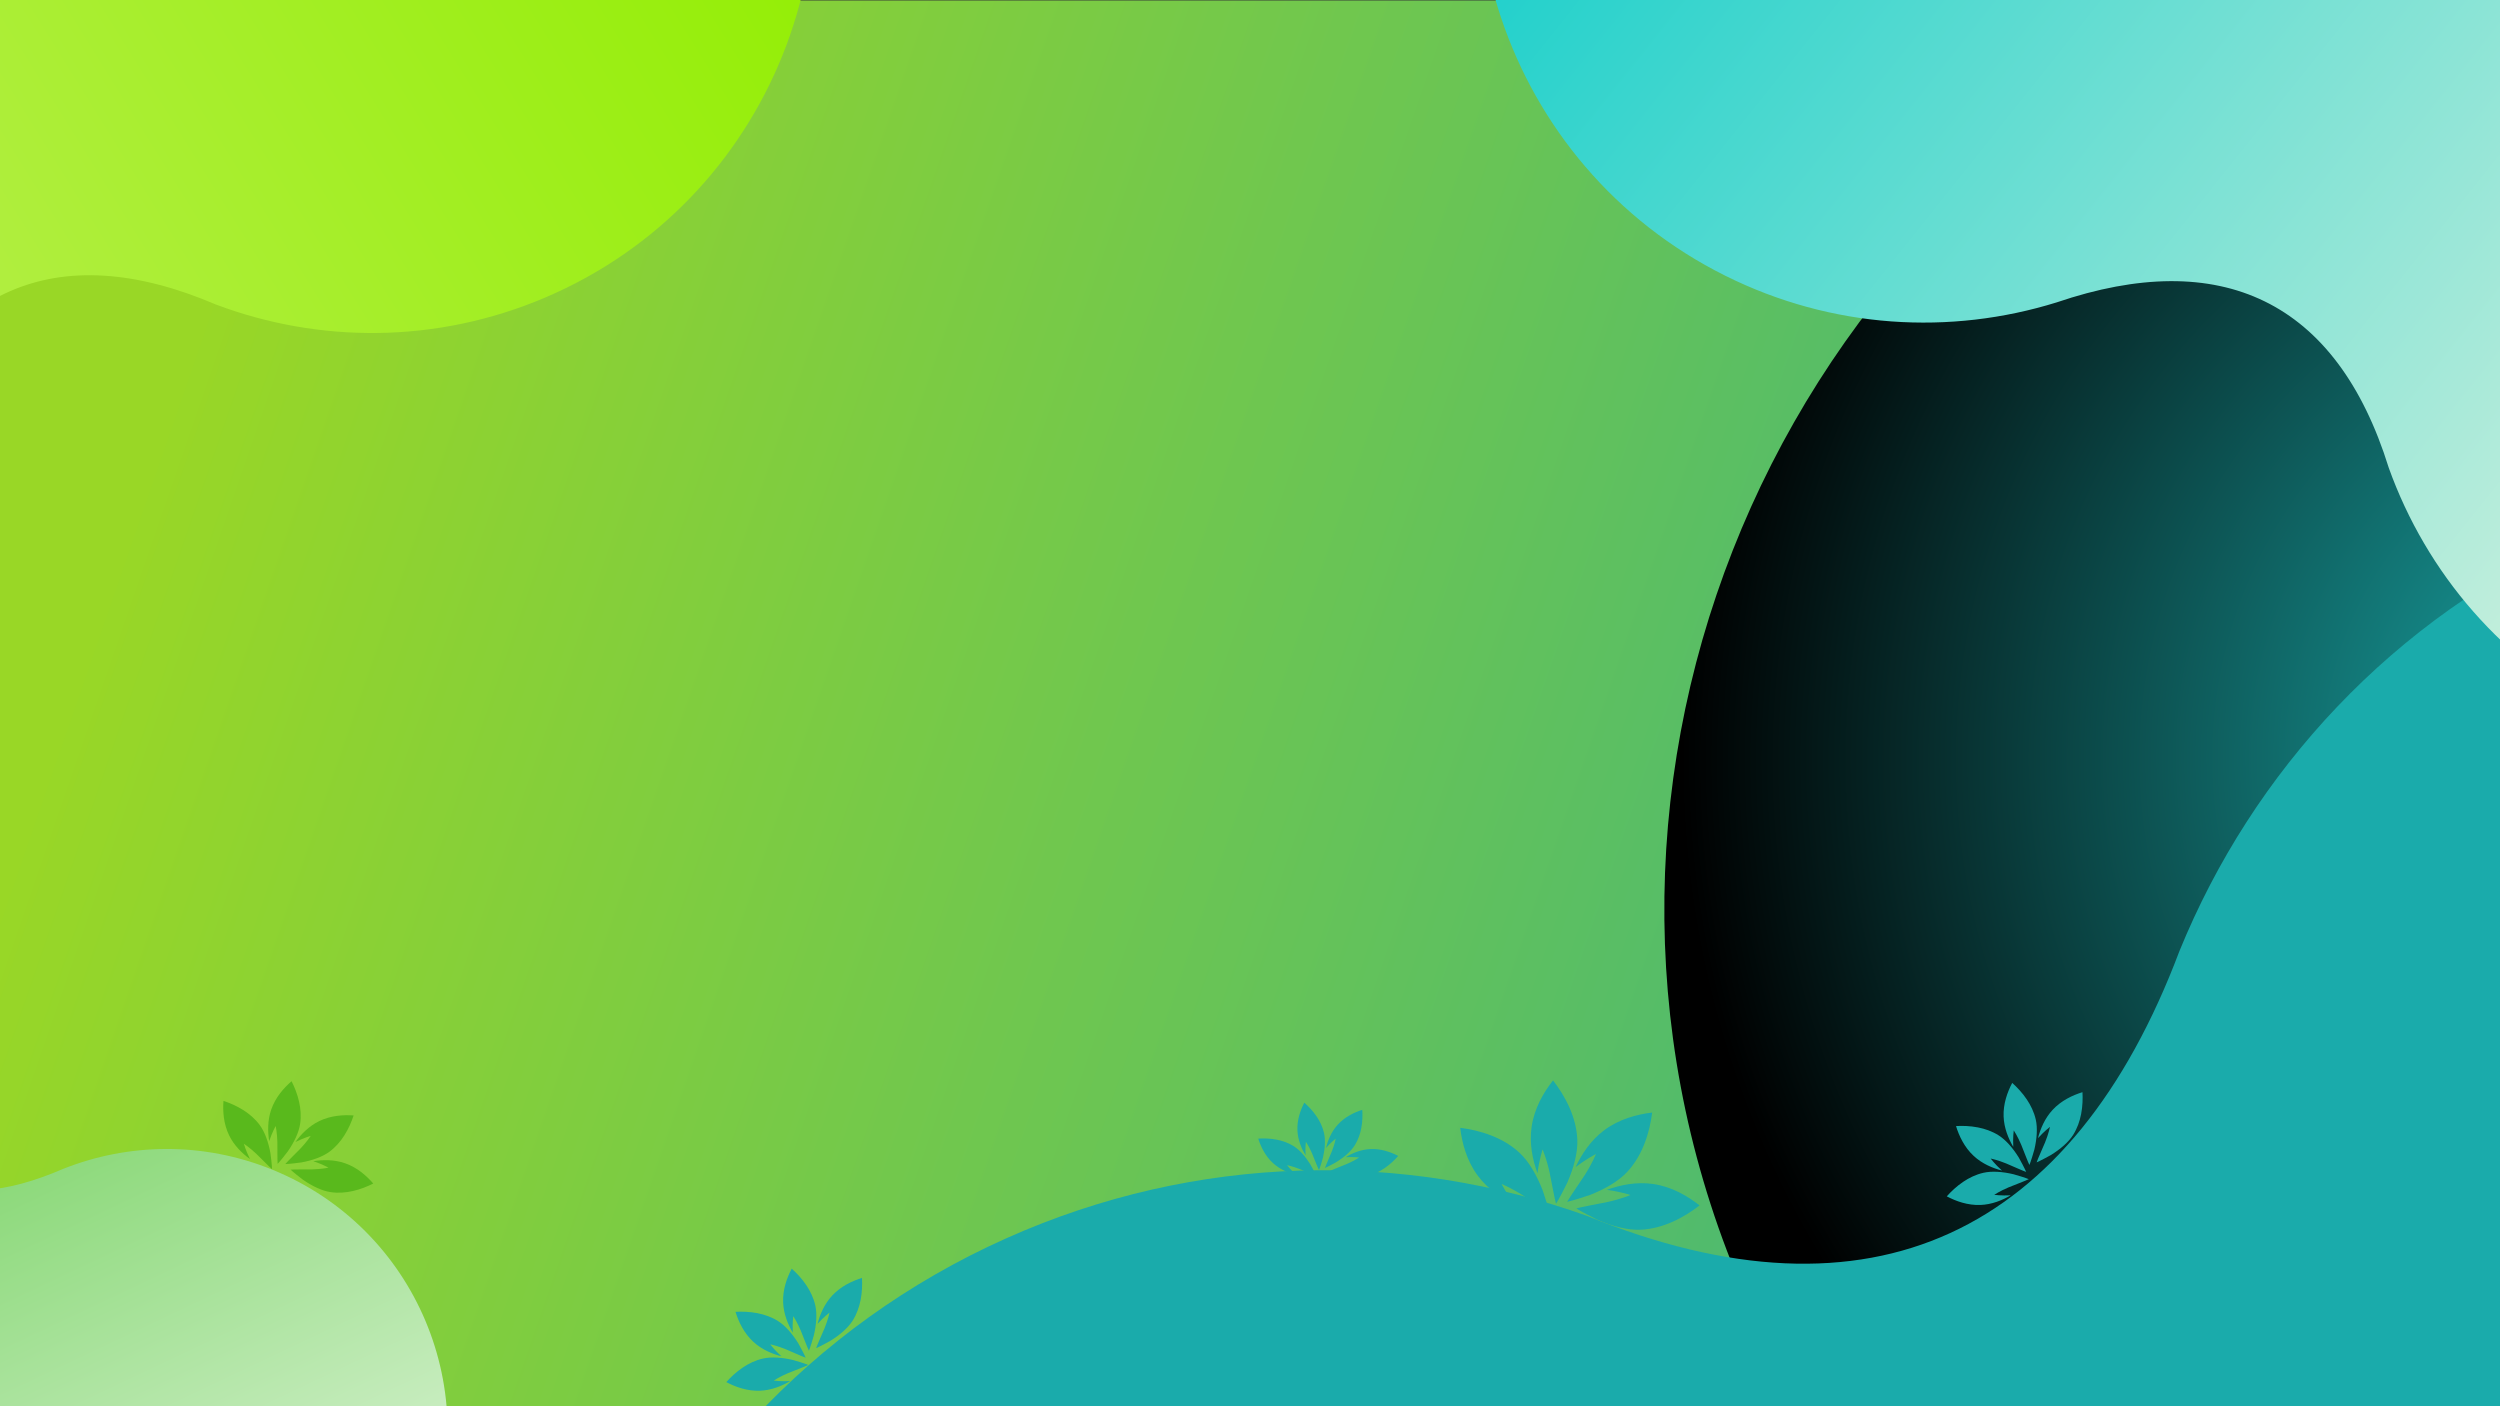 <svg width="1440" height="810" viewBox="0 0 1440 810" fill="none" xmlns="http://www.w3.org/2000/svg">
<rect x="0" y="0" width="1440" height="810" fill="#333333" stroke="none"/>
<g clip-path="url(#clip0_240_303)">
<path d="M-143.144 0.267H1609.16V810.203H-143.144V0.267Z" fill="url(#paint0_linear_240_303)"/>
<path style="mix-blend-mode:screen" d="M1017.91 773.121C878.375 495.654 993.679 155.728 1275.45 13.875C1557.22 -127.978 1898.77 -18.041 2038.3 259.426C2177.84 536.893 2062.54 876.819 1780.77 1018.67C1498.99 1160.53 1157.45 1050.59 1017.91 773.121Z" fill="url(#paint1_radial_240_303)"/>
<path d="M851.26 677.272C844.815 668.66 842.109 658.386 841.081 649.62C846.328 650.276 852.756 651.586 859.196 654.134C864.756 656.335 870.327 659.452 875.137 663.896C880.543 668.884 885.129 676.76 888.537 685.511C889.241 687.317 892.069 696.371 892.484 698.63C890.439 697.597 879.829 690.237 877.086 688.479C870.263 684.109 864.953 682.009 864.953 682.009C864.953 682.009 867.526 687.232 872.522 693.776C865.054 690.291 857.081 685.052 851.26 677.277V677.272Z" fill="url(#paint2_linear_240_303)"/>
<path d="M888.537 662.106C888.537 662.106 886.663 667.621 885.576 675.78C882.759 668.032 880.82 658.69 882.205 649.071C883.733 638.424 889.081 629.242 894.551 622.32C897.794 626.498 901.416 631.971 904.17 638.328C906.545 643.817 908.276 649.961 908.543 656.51C908.835 663.859 906.519 672.678 902.742 681.269C901.965 683.043 897.56 691.447 896.26 693.339C895.547 691.159 893.246 678.45 892.548 675.268C890.812 667.355 888.543 662.111 888.543 662.111L888.537 662.106Z" fill="url(#paint3_linear_240_303)"/>
<path d="M919.28 664.717C919.28 664.717 914.06 667.291 907.52 672.289C911.003 664.818 916.239 656.841 924.01 651.016C932.617 644.568 942.885 641.861 951.647 640.833C950.987 646.082 949.682 652.514 947.136 658.956C944.936 664.52 941.82 670.088 937.378 674.906C932.393 680.315 924.521 684.903 915.775 688.313C913.97 689.017 904.921 691.847 902.662 692.257C903.696 690.211 911.051 679.601 912.809 676.856C917.176 670.03 919.275 664.717 919.275 664.717H919.28Z" fill="url(#paint4_linear_240_303)"/>
<path d="M939.173 688.319C939.173 688.319 933.661 686.443 925.506 685.351C933.25 682.532 942.587 680.592 952.201 681.977C962.843 683.507 972.02 688.857 978.938 694.33C974.763 697.575 969.293 701.199 962.938 703.954C957.453 706.331 951.312 708.068 944.766 708.329C937.421 708.627 928.606 706.304 920.015 702.526C918.241 701.748 909.842 697.341 907.957 696.041C910.135 695.326 922.838 693.024 926.018 692.326C933.927 690.589 939.168 688.319 939.168 688.319H939.173Z" fill="url(#paint5_linear_240_303)"/>
<path d="M437.748 801.056C430.443 801.347 423.651 798.902 418.345 796.098C420.735 793.411 423.942 790.317 427.854 787.691C431.227 785.424 435.119 783.505 439.46 782.523C444.335 781.416 450.515 781.884 456.72 783.349C458.002 783.651 464.16 785.56 465.583 786.199C464.217 786.946 456.006 790.051 453.97 790.91C448.897 793.048 445.672 795.214 445.672 795.214C445.672 795.214 449.587 795.787 455.175 795.509C450.344 798.348 444.341 800.801 437.749 801.061L437.748 801.056Z" fill="url(#paint6_linear_240_303)"/>
<path d="M443.619 774.32C443.619 774.32 445.981 777.494 450.129 781.248C444.706 779.838 438.728 777.324 433.877 772.842C428.506 767.882 425.426 761.347 423.659 755.614C427.248 755.408 431.703 755.489 436.324 756.397C440.312 757.182 444.42 758.58 448.187 760.953C452.415 763.621 456.458 768.32 459.815 773.748C460.507 774.87 463.514 780.575 464.074 782.03C462.579 781.592 454.581 777.981 452.526 777.147C447.426 775.07 443.619 774.32 443.619 774.32Z" fill="url(#paint7_linear_240_303)"/>
<path d="M456.93 758.103C456.93 758.103 456.358 762.018 456.637 767.609C453.798 762.776 451.345 756.769 451.082 750.169C450.789 742.861 453.231 736.066 456.032 730.758C458.719 733.15 461.812 736.36 464.438 740.274C466.704 743.65 468.619 747.545 469.606 751.887C470.71 756.766 470.249 762.947 468.785 769.154C468.484 770.438 466.578 776.598 465.939 778.021C465.191 776.649 462.087 768.439 461.227 766.402C459.089 761.325 456.923 758.099 456.923 758.099L456.93 758.103Z" fill="url(#paint8_linear_240_303)"/>
<path d="M477.809 756.056C477.809 756.056 474.639 758.422 470.881 762.569C472.289 757.143 474.8 751.163 479.278 746.311C484.235 740.939 490.766 737.859 496.496 736.092C496.702 739.684 496.623 744.14 495.717 748.764C494.934 752.758 493.536 756.862 491.166 760.631C488.5 764.859 483.805 768.904 478.379 772.261C477.258 772.953 471.557 775.959 470.103 776.52C470.54 775.023 474.147 767.023 474.981 764.968C477.055 759.866 477.804 756.057 477.804 756.057L477.809 756.056Z" fill="url(#paint9_linear_240_303)"/>
<path d="M1140.75 694.056C1133.44 694.347 1126.65 691.902 1121.34 689.098C1123.73 686.411 1126.94 683.317 1130.85 680.691C1134.23 678.424 1138.12 676.505 1142.46 675.523C1147.34 674.416 1153.52 674.884 1159.72 676.349C1161 676.651 1167.16 678.56 1168.58 679.199C1167.22 679.946 1159.01 683.051 1156.97 683.91C1151.9 686.048 1148.67 688.214 1148.67 688.214C1148.67 688.214 1152.59 688.787 1158.17 688.509C1153.34 691.348 1147.34 693.801 1140.75 694.061L1140.75 694.056Z" fill="url(#paint10_linear_240_303)"/>
<path d="M1146.62 667.32C1146.62 667.32 1148.98 670.494 1153.13 674.248C1147.71 672.838 1141.73 670.324 1136.88 665.842C1131.51 660.882 1128.43 654.347 1126.66 648.614C1130.25 648.408 1134.7 648.489 1139.32 649.397C1143.31 650.182 1147.42 651.58 1151.19 653.953C1155.41 656.621 1159.46 661.32 1162.82 666.748C1163.51 667.87 1166.51 673.575 1167.07 675.03C1165.58 674.592 1157.58 670.981 1155.53 670.147C1150.43 668.07 1146.62 667.32 1146.62 667.32Z" fill="url(#paint11_linear_240_303)"/>
<path d="M1159.93 651.103C1159.93 651.103 1159.36 655.018 1159.64 660.609C1156.8 655.776 1154.35 649.769 1154.08 643.169C1153.79 635.861 1156.23 629.066 1159.03 623.758C1161.72 626.15 1164.81 629.36 1167.44 633.274C1169.7 636.65 1171.62 640.545 1172.61 644.887C1173.71 649.766 1173.25 655.947 1171.79 662.154C1171.48 663.438 1169.58 669.598 1168.94 671.021C1168.19 669.649 1165.09 661.439 1164.23 659.402C1162.09 654.325 1159.92 651.099 1159.92 651.099L1159.93 651.103Z" fill="url(#paint12_linear_240_303)"/>
<path d="M1180.81 649.056C1180.81 649.056 1177.64 651.422 1173.88 655.569C1175.29 650.143 1177.8 644.163 1182.28 639.311C1187.24 633.939 1193.77 630.859 1199.5 629.092C1199.7 632.684 1199.62 637.14 1198.72 641.764C1197.93 645.758 1196.54 649.862 1194.17 653.631C1191.5 657.859 1186.8 661.904 1181.38 665.261C1180.26 665.953 1174.56 668.959 1173.1 669.52C1173.54 668.023 1177.15 660.023 1177.98 657.968C1180.05 652.866 1180.8 649.057 1180.8 649.057L1180.81 649.056Z" fill="url(#paint13_linear_240_303)"/>
<path d="M131.942 653.886C128.751 647.308 128.272 640.105 128.718 634.12C132.137 635.235 136.256 636.936 140.228 639.469C143.656 641.653 146.973 644.451 149.61 648.036C152.577 652.06 154.622 657.911 155.762 664.183C155.999 665.479 156.715 671.886 156.699 673.446C155.468 672.493 149.336 666.212 147.733 664.691C143.743 660.897 140.468 658.809 140.468 658.809C140.468 658.809 141.509 662.625 144.001 667.635C139.466 664.345 134.815 659.825 131.938 653.889L131.942 653.886Z" fill="#59B91C"/>
<path d="M158.793 648.564C158.793 648.564 156.829 651.998 155.05 657.303C154.171 651.769 154.082 645.284 156.247 639.045C158.642 632.137 163.398 626.699 167.943 622.784C169.569 625.991 171.278 630.106 172.297 634.704C173.173 638.673 173.536 642.997 172.87 647.399C172.117 652.341 169.431 657.927 165.8 663.176C165.049 664.26 161.025 669.298 159.916 670.395C159.718 668.849 159.826 660.074 159.768 657.858C159.629 652.353 158.793 648.564 158.793 648.564Z" fill="#59B91C"/>
<path d="M178.982 654.27C178.982 654.27 175.165 655.313 170.153 657.808C173.446 653.271 177.968 648.618 183.911 645.735C190.491 642.541 197.695 642.059 203.68 642.501C202.564 645.921 200.861 650.04 198.325 654.013C196.139 657.441 193.336 660.755 189.752 663.398C185.723 666.362 179.874 668.414 173.6 669.558C172.304 669.796 165.896 670.515 164.336 670.5C165.293 669.265 171.574 663.133 173.097 661.53C176.893 657.539 178.983 654.262 178.983 654.262L178.982 654.27Z" fill="#59B91C"/>
<path d="M189.216 672.583C189.216 672.583 185.778 670.625 180.474 668.841C186.009 667.96 192.495 667.867 198.734 670.029C205.641 672.421 211.077 677.172 214.99 681.716C211.782 683.343 207.666 685.054 203.067 686.075C199.093 686.957 194.772 687.318 190.37 686.655C185.428 685.904 179.842 683.221 174.594 679.593C173.511 678.843 168.474 674.822 167.378 673.714C168.924 673.515 177.7 673.618 179.917 673.559C185.422 673.417 189.212 672.579 189.212 672.579L189.216 672.583Z" fill="#59B91C"/>
<path d="M733.285 669.987C728.827 665.932 726.244 660.566 724.753 655.849C727.709 655.652 731.384 655.69 735.203 656.409C738.5 657.027 741.893 658.157 745.014 660.086C748.518 662.255 751.879 666.102 754.681 670.557C755.261 671.474 757.775 676.158 758.244 677.357C757.008 677.005 750.388 674.08 748.694 673.408C744.476 671.73 741.333 671.138 741.333 671.138C741.333 671.138 743.304 673.739 746.745 676.808C742.265 675.684 737.323 673.648 733.296 669.987H733.285Z" fill="url(#paint14_linear_240_303)"/>
<path d="M752.193 657.677C752.193 657.677 751.746 660.912 752.012 665.516C749.642 661.551 747.581 656.617 747.325 651.176C747.038 645.154 749.003 639.532 751.282 635.141C753.514 637.097 756.081 639.724 758.276 642.927C760.166 645.698 761.77 648.895 762.611 652.471C763.554 656.484 763.213 661.583 762.047 666.715C761.807 667.776 760.273 672.865 759.762 674.042C759.139 672.918 756.523 666.172 755.799 664.493C754.004 660.32 752.199 657.677 752.199 657.677H752.193Z" fill="url(#paint15_linear_240_303)"/>
<path d="M769.391 655.849C769.391 655.849 766.792 657.821 763.724 661.264C764.848 656.782 766.883 651.837 770.542 647.808C774.595 643.348 779.958 640.763 784.672 639.271C784.869 642.229 784.832 645.906 784.113 649.726C783.495 653.025 782.366 656.42 780.438 659.542C778.27 663.049 774.425 666.411 769.972 669.214C769.056 669.795 764.369 672.31 763.176 672.779C763.527 671.543 766.451 664.919 767.122 663.225C768.8 659.004 769.391 655.86 769.391 655.86V655.849Z" fill="url(#paint16_linear_240_303)"/>
<path d="M782.845 666.726C782.845 666.726 779.612 666.278 775.011 666.544C778.973 664.173 783.905 662.111 789.343 661.855C795.362 661.567 800.981 663.534 805.37 665.814C803.415 668.047 800.789 670.616 797.588 672.811C794.818 674.703 791.623 676.307 788.049 677.149C784.038 678.092 778.941 677.751 773.812 676.584C772.752 676.344 767.666 674.81 766.489 674.298C767.613 673.675 774.355 671.058 776.033 670.333C780.204 668.538 782.845 666.731 782.845 666.731V666.726Z" fill="url(#paint17_linear_240_303)"/>
<path style="mix-blend-mode:multiply" d="M-215.436 -80.568C-274.822 -102.929 -342.523 -103.35 -405.409 -76.502C-534.925 -21.209 -595.201 128.875 -539.937 258.449C-484.678 388.022 -334.672 448.335 -205.156 393.042C-142.27 366.195 -95.725 316.998 -70.772 258.624C-34.362 166.78 31.89 135.867 124.25 175.365C183.626 197.736 251.348 198.146 314.234 171.299C443.74 116.011 504.016 -34.079 448.757 -163.652C393.498 -293.225 243.492 -353.533 113.987 -298.245C51.101 -271.398 4.534 -222.196 -20.408 -163.828C-62.298 -56.109 -130.974 -41.262 -215.43 -80.568H-215.436Z" fill="url(#paint18_linear_240_303)"/>
<path opacity="0.6" d="M1181.7 -173.564C1161.95 -207.019 1129.81 -233.2 1089.52 -244.524C1006.54 -267.849 920.26 -219.387 896.948 -136.373C873.635 -53.359 922.071 32.976 1005.05 56.3C1045.33 67.624 1086.4 62.018 1120.68 43.751C1173.26 13.914 1216.7 24.588 1245.62 78.874C1265.37 112.329 1297.52 138.51 1337.81 149.84C1420.78 173.164 1507.06 124.703 1530.38 41.688C1553.69 -41.326 1505.25 -127.655 1422.28 -150.98C1381.99 -162.304 1340.92 -156.703 1306.65 -138.435C1245.37 -103.126 1206.92 -122.4 1181.7 -173.558V-173.564Z" fill="url(#paint19_linear_240_303)"/>
<path d="M1520.37 1141.14C1625.68 1178.75 1744.97 1177.46 1854.96 1128.28C2081.5 1026.97 2183.2 760.734 2081.96 534.099C1980.71 307.464 1714.62 205.697 1488.09 307.001C1378.1 356.187 1297.57 444.258 1255.34 547.853C1193.94 710.764 1078.14 767.214 914.226 700.394C808.944 662.761 689.617 664.067 579.615 713.258C353.099 814.556 251.397 1080.79 352.636 1307.43C453.881 1534.07 719.97 1635.83 946.492 1534.53C1056.49 1485.34 1137.06 1397.26 1179.26 1293.68C1249.84 1102.63 1370.39 1074.42 1520.37 1141.14H1520.37Z" fill="url(#paint20_linear_240_303)"/>
<path style="mix-blend-mode:multiply" d="M-88.114 622.544C-104.567 585.801 -134.611 555.106 -174.776 538.762C-257.502 505.099 -351.966 544.959 -385.612 627.718C-419.257 710.477 -379.423 804.996 -296.697 838.664C-256.532 855.008 -213.604 854.017 -176.187 839.192C-118.59 814.583 -75.091 830.628 -51.624 889.886C-35.177 926.629 -5.122 957.324 35.043 973.673C117.758 1007.34 212.228 967.476 245.873 884.712C279.519 801.953 239.679 707.434 156.964 673.771C116.799 657.427 73.86 658.413 36.449 673.238C-30.741 702.462 -68.093 678.151 -88.114 622.544Z" fill="url(#paint21_linear_240_303)"/>
<path style="mix-blend-mode:multiply" d="M1350.33 -158.541C1328.67 -218.759 1284.76 -271.02 1223.08 -301.768C1096.04 -365.097 941.527 -313.321 878.237 -186.22C814.946 -59.119 866.69 95.473 993.734 158.803C1055.42 189.551 1123.56 193.148 1184.65 174.171C1278.9 142.118 1345.89 172.797 1375.95 269.528C1397.58 329.739 1441.52 382.011 1503.2 412.759C1630.24 476.083 1784.75 424.301 1848.04 297.206C1911.33 170.105 1859.58 15.513 1732.55 -47.811C1670.86 -78.559 1602.69 -82.167 1541.63 -63.191C1431.62 -24.977 1375.36 -68.013 1350.33 -158.552V-158.541Z" fill="url(#paint22_linear_240_303)"/>
</g>
<defs>
<linearGradient id="paint0_linear_240_303" x1="119.529" y1="165.501" x2="1299.56" y2="573.218" gradientUnits="userSpaceOnUse">
<stop stop-color="#99D726"/>
<stop offset="1" stop-color="#3FB47E"/>
</linearGradient>
<radialGradient id="paint1_radial_240_303" cx="0" cy="0" r="1" gradientUnits="userSpaceOnUse" gradientTransform="translate(1536.47 433.931) rotate(-26.722) scale(568.917 560.104)">
<stop stop-color="#1BB2B1"/>
<stop offset="1"/>
</radialGradient>
<linearGradient id="paint2_linear_240_303" x1="895.653" y1="678.713" x2="837.864" y2="669.4" gradientUnits="userSpaceOnUse">
<stop stop-color="#1AABAB"/>
<stop offset="1" stop-color="#1AABAB"/>
</linearGradient>
<linearGradient id="paint3_linear_240_303" x1="908.678" y1="659.925" x2="881.129" y2="655.485" gradientUnits="userSpaceOnUse">
<stop stop-color="#1AABAB"/>
<stop offset="1" stop-color="#1AABAB"/>
</linearGradient>
<linearGradient id="paint4_linear_240_303" x1="947.018" y1="669.711" x2="907.302" y2="663.31" gradientUnits="userSpaceOnUse">
<stop stop-color="#1AABAB"/>
<stop offset="1" stop-color="#1AABAB"/>
</linearGradient>
<linearGradient id="paint5_linear_240_303" x1="977.961" y1="700.224" x2="909.045" y2="689.117" gradientUnits="userSpaceOnUse">
<stop stop-color="#1AABAB"/>
<stop offset="1" stop-color="#1AABAB"/>
</linearGradient>
<linearGradient id="paint6_linear_240_303" x1="455.828" y1="776.766" x2="428.327" y2="805.541" gradientUnits="userSpaceOnUse">
<stop stop-color="#1AABAB"/>
<stop offset="1" stop-color="#1AABAB"/>
</linearGradient>
<linearGradient id="paint7_linear_240_303" x1="450.325" y1="762.23" x2="437.218" y2="775.943" gradientUnits="userSpaceOnUse">
<stop stop-color="#1AABAB"/>
<stop offset="1" stop-color="#1AABAB"/>
</linearGradient>
<linearGradient id="paint8_linear_240_303" x1="470.581" y1="744.518" x2="451.682" y2="764.293" gradientUnits="userSpaceOnUse">
<stop stop-color="#1AABAB"/>
<stop offset="1" stop-color="#1AABAB"/>
</linearGradient>
<linearGradient id="paint9_linear_240_303" x1="499.582" y1="738.944" x2="466.792" y2="773.252" gradientUnits="userSpaceOnUse">
<stop stop-color="#1AABAB"/>
<stop offset="1" stop-color="#1AABAB"/>
</linearGradient>
<linearGradient id="paint10_linear_240_303" x1="1158.83" y1="669.766" x2="1131.33" y2="698.541" gradientUnits="userSpaceOnUse">
<stop stop-color="#1AABAB"/>
<stop offset="1" stop-color="#1AABAB"/>
</linearGradient>
<linearGradient id="paint11_linear_240_303" x1="1153.32" y1="655.23" x2="1140.22" y2="668.943" gradientUnits="userSpaceOnUse">
<stop stop-color="#1AABAB"/>
<stop offset="1" stop-color="#1AABAB"/>
</linearGradient>
<linearGradient id="paint12_linear_240_303" x1="1173.58" y1="637.518" x2="1154.68" y2="657.293" gradientUnits="userSpaceOnUse">
<stop stop-color="#1AABAB"/>
<stop offset="1" stop-color="#1AABAB"/>
</linearGradient>
<linearGradient id="paint13_linear_240_303" x1="1202.58" y1="631.944" x2="1169.79" y2="666.252" gradientUnits="userSpaceOnUse">
<stop stop-color="#1AABAB"/>
<stop offset="1" stop-color="#1AABAB"/>
</linearGradient>
<linearGradient id="paint14_linear_240_303" x1="757.937" y1="666.14" x2="725.143" y2="667.147" gradientUnits="userSpaceOnUse">
<stop stop-color="#1AABAB"/>
<stop offset="1" stop-color="#1AABAB"/>
</linearGradient>
<linearGradient id="paint15_linear_240_303" x1="763.108" y1="654.417" x2="747.477" y2="654.897" gradientUnits="userSpaceOnUse">
<stop stop-color="#1AABAB"/>
<stop offset="1" stop-color="#1AABAB"/>
</linearGradient>
<linearGradient id="paint16_linear_240_303" x1="785.251" y1="655.73" x2="762.716" y2="656.422" gradientUnits="userSpaceOnUse">
<stop stop-color="#1AABAB"/>
<stop offset="1" stop-color="#1AABAB"/>
</linearGradient>
<linearGradient id="paint17_linear_240_303" x1="805.515" y1="669.235" x2="766.413" y2="670.436" gradientUnits="userSpaceOnUse">
<stop stop-color="#1AABAB"/>
<stop offset="1" stop-color="#1AABAB"/>
</linearGradient>
<linearGradient id="paint18_linear_240_303" x1="313.551" y1="-260.745" x2="-970.611" y2="538.467" gradientUnits="userSpaceOnUse">
<stop stop-color="#94EE06"/>
<stop offset="1" stop-color="#EBEEB4"/>
</linearGradient>
<linearGradient id="paint19_linear_240_303" x1="976.227" y1="-191.323" x2="1587.43" y2="88.619" gradientUnits="userSpaceOnUse">
<stop stop-color="#95DEA8"/>
<stop offset="1" stop-color="#1FD0CB"/>
</linearGradient>
<linearGradient id="paint20_linear_240_303" x1="1347.58" y1="914.148" x2="2162.67" y2="-267.217" gradientUnits="userSpaceOnUse">
<stop stop-color="#1AABAB"/>
<stop offset="1" stop-color="#1AABAB"/>
</linearGradient>
<linearGradient id="paint21_linear_240_303" x1="-51.146" y1="615.317" x2="173.392" y2="1089.22" gradientUnits="userSpaceOnUse">
<stop stop-color="#77D262"/>
<stop offset="1" stop-color="white"/>
</linearGradient>
<linearGradient id="paint22_linear_240_303" x1="1009.31" y1="-218.997" x2="1743.98" y2="366.963" gradientUnits="userSpaceOnUse">
<stop stop-color="#1FD0CB"/>
<stop offset="1" stop-color="#F7F8E1"/>
</linearGradient>
<clipPath id="clip0_240_303">
<rect width="1731" height="810" fill="white" transform="matrix(-1 0 0 1 1588 0)"/>
</clipPath>
</defs>
</svg>
